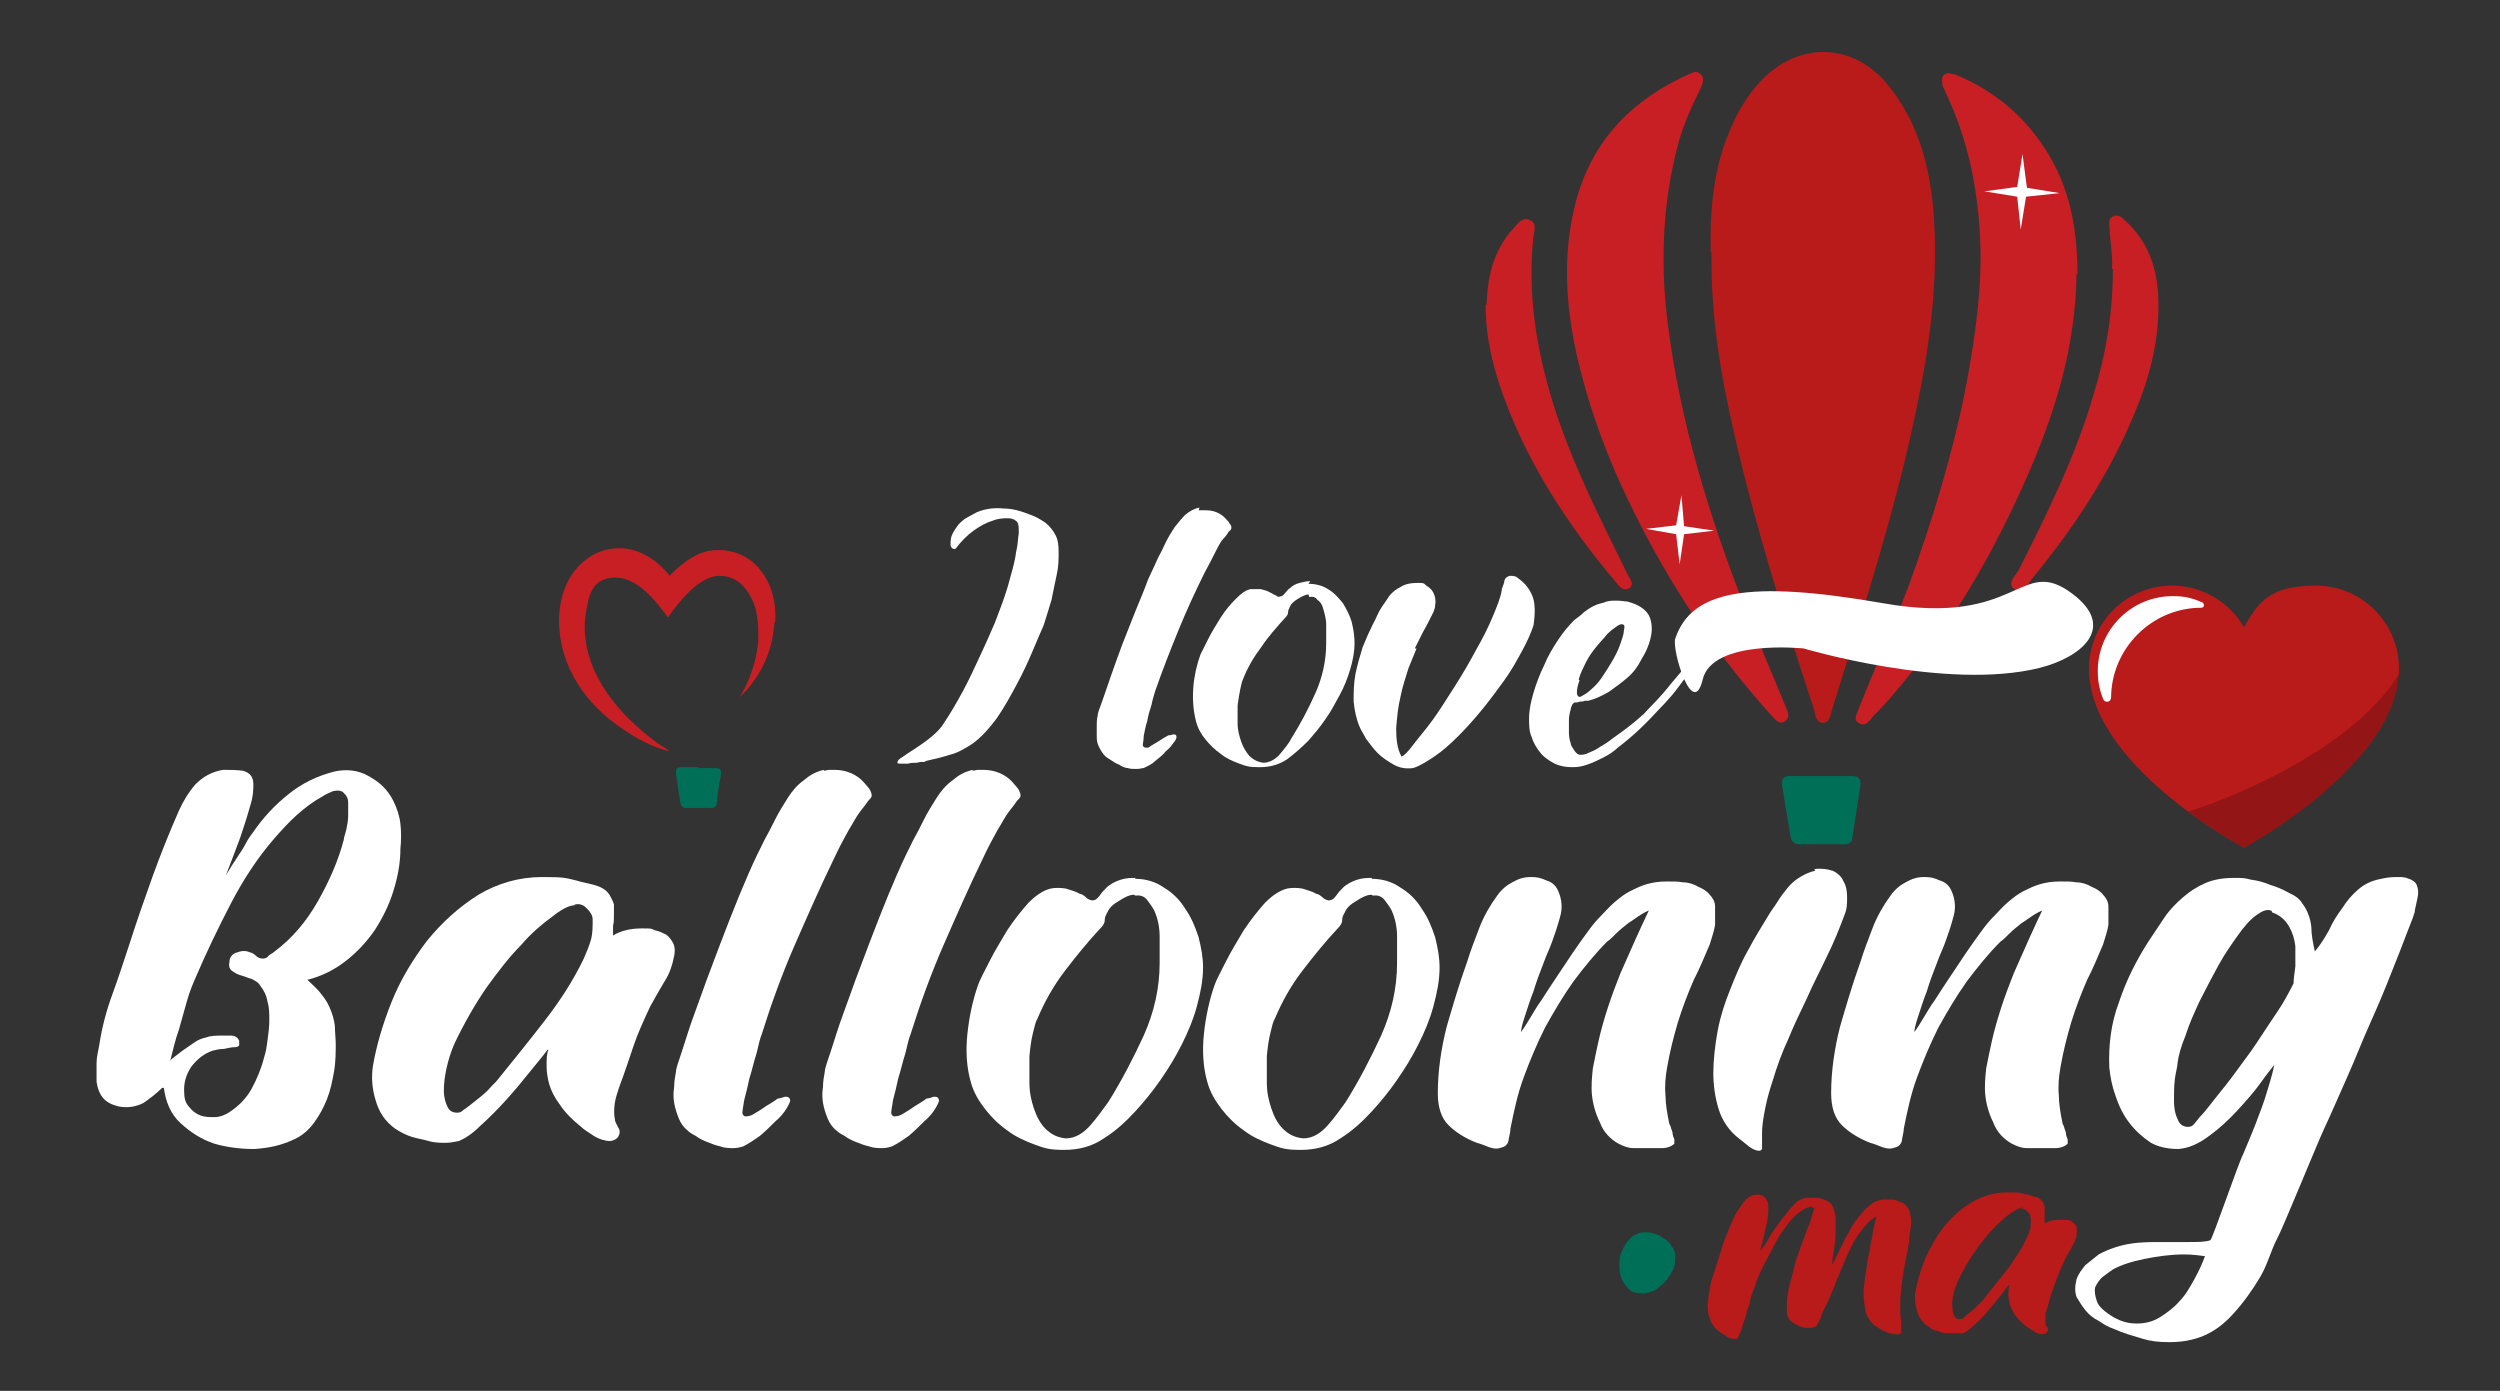 <?xml version="1.0" encoding="UTF-8"?>
<svg xmlns="http://www.w3.org/2000/svg" version="1.1" viewBox="0 0 282.2 157">
  <rect x="0" y="0" width="282.2" height="157" fill="#333333" stroke="none"/>
  <defs>
    <style>
      .cls-1 {
        fill: #c71f24;
      }

      .cls-2 {
        fill: #006f57;
      }

      .cls-3 {
        fill: #fff;
      }

      .cls-4 {
        fill: #b91a1a;
      }

      .cls-5 {
        opacity: .2;
      }
    </style>
  </defs>
  <!-- Generator: Adobe Illustrator 28.7.2, SVG Export Plug-In . SVG Version: 1.2.0 Build 154)  -->
  <g>
    <g id="Calque_1">
      <path class="cls-3" d="M18.3,122.8c-.7.7-1.4,1.2-2.1,1.7-.8.4-1.7.6-2.8.4-.8-.2-1.4-.5-1.8-1-.4-.5-.6-1.1-.7-1.8,0-.7,0-1.4,0-2.1,0-.7.2-1.4.3-2,.3-2,.8-3.9,1.5-5.8.7-1.9,1.3-3.8,1.9-5.6.8-2.5,1.7-5.1,2.6-7.6.9-2.5,1.9-5,3-7.5.5-1.1,1.1-2.1,1.9-3,.8-.8,1.8-1.4,3.1-1.6.7,0,1.4,0,2.2.1.8.2,1.2.7,1.2,1.5,0,.6,0,1.4-.4,2.6-.3,1.1-.7,2.3-1.1,3.5-.5,1.3-1,2.7-1.6,4.2.4-.7.8-1.3,1.2-1.9.3-.5.7-1,1-1.6.3-.6.6-1,.9-1.4,1.1-1.6,2.4-3,3.9-4.2,1.6-1.3,3.3-2.1,5.2-2.6,1.3-.3,2.7-.2,3.9.5,1.3.7,2.2,1.6,2.8,2.8.4.8.7,1.7.8,2.6.1.9.1,1.9,0,2.8,0,1.6-.3,3.2-.8,4.8-.5,1.6-1.2,3-2.1,4.4-.9,1.3-2,2.5-3.3,3.5-1.3,1-2.7,1.7-4.3,2.1.5.5,1,.9,1.4,1.4.4.5.8,1,1.1,1.7.3.7.5,1.3.6,2.1,0,.7.1,1.4.1,2.1s0,2-.2,3.1c-.2,1.1-.4,2.1-.8,3.1-.4,1-.9,1.9-1.5,2.7-.6.8-1.4,1.5-2.4,1.9-1.3.6-2.7.9-4.3,1-1.6,0-3.1-.2-4.5-.6-1.5-.5-2.7-1.3-3.8-2.3-1.1-1-1.7-2.4-1.9-4ZM19.3,119.6c.4-.3.9-.7,1.3-1,.4-.3.9-.6,1.3-.9.4-.3.9-.5,1.4-.6.5-.2,1.1-.2,1.7-.2s.7,0,1.1,0c.5,0,.8.3.9.6,0,.2,0,.4,0,.5-.1.1-.2.2-.4.2-.4,0-.9.1-1.3.2-.5,0-.9.1-1.3.2-.9.3-1.7.9-2.4,1.8-.6.9-.9,1.9-.8,3,0,.7.2,1.2.6,1.6.3.4.7.7,1.2.9.5.2,1,.2,1.6.2.6,0,1.1-.2,1.6-.5,1.1-.7,2-1.6,2.6-2.7.6-1.1,1.1-2.3,1.4-3.5.2-.6.3-1.2.4-2,.1-.7.2-1.5.2-2.2s0-1.5-.2-2.1c-.1-.7-.4-1.3-.8-1.8-.2-.4-.6-.6-1-.8-.4-.1-.8-.3-1.2-.4-.4-.1-.7-.3-1-.5-.3-.2-.4-.6-.3-1,0-.6.4-1,.9-1.1.5-.2,1-.2,1.4,0,.2,0,.5.2.7.4.2.2.5.3.7.3.2,0,.5,0,.7-.3.2-.2.5-.3.7-.5,2-1.5,3.6-3.4,4.9-5.7,1.3-2.3,2.3-4.6,2.9-6.9,0-.3.2-.7.3-1.2.1-.5.2-1,.2-1.5,0-.5,0-1,0-1.5,0-.5-.2-.8-.5-1.1-.3-.3-.7-.3-1.2-.2-.5.2-.9.4-1.2.6-1.1.6-2,1.3-2.9,2.1s-1.7,1.7-2.5,2.6c-2,2.3-3.6,4.8-5,7.5-1.4,2.7-2.7,5.4-3.9,8.2-.3.7-.7,1.6-1,2.7-.3,1.1-.6,2.1-.9,3.2-.4,1.1-.7,2.4-1,3.6Z"/>
      <path class="cls-3" d="M61.8,118.5c-.5.7-1.2,1.5-2,2.5-.8,1-1.7,2.1-2.7,3.2-1,1.1-1.9,2-2.9,2.9-.9.9-1.7,1.4-2.4,1.7-.5.1-1,.2-1.5.2s-1.3,0-1.9-.2c-.7-.2-1.4-.3-2-.5-.6-.2-1.2-.5-1.8-.9-1.1-.8-1.8-1.8-2.2-3.2-.4-1.3-.5-2.6-.3-3.9.4-2.3,1.1-4.7,2.1-7.2,1-2.5,2.4-4.8,4-6.9,1.7-2.1,3.6-3.8,5.8-5.2,2.2-1.3,4.6-2,7.2-2s2.6.1,3.9.4c.6.2,1.3.3,2,.5.7.2,1.3.5,1.7,1.1.2.4.4.7.5,1.1,0,.4,0,.8,0,1.2,0,.4,0,.8-.1,1.2,0,.4,0,.8,0,1.1.8-.5,1.9-.8,3.2-.8s1,0,1.5.2c.5.1.9.3,1.3.5.3.2.6.6.8,1,.2.4.2.9.1,1.4-.2,1-.5,2-1.1,2.9-.6,1-1.1,1.9-1.6,2.8-.7,1.5-1.4,3-1.9,4.5-.5,1.5-1,3-1.6,4.6-.2.6-.4,1.2-.5,1.8-.1.7-.1,1.3,0,1.8,0,.3.2.6.4,1,.2.3.2.6,0,1-.2.3-.6.5-1,.5s-1.2-.2-1.8-.6c-.6-.4-1.1-.7-1.4-1-1-.8-1.8-1.6-2.4-2.5-.6-.8-1-1.6-1.2-2.3-.2-.7-.3-1.4-.3-2.1,0-.7,0-1.3.2-1.8ZM64.8,102.2c-.6,0-1.5.5-2.5,1.3-1.1.8-2.3,1.8-3.5,3.2-1.3,1.3-2.6,3-3.9,4.8-1.3,1.9-2.5,4-3.6,6.3-.4.9-.7,1.9-.9,2.8-.2.9-.3,1.8-.3,2.5,0,.8.2,1.4.4,1.8.2.5.6.7,1.1.7s.5-.2,1-.5c.4-.3.9-.7,1.4-1.1.5-.4,1-.8,1.4-1.3.4-.4.8-.8,1-1.1,1.7-2.1,3.4-4.2,5.1-6.4,1.7-2.2,3.2-4.5,4.4-7,.3-.7.6-1.4.8-2.1.2-.7.2-1.5.2-2.3,0-.5-.3-.9-.7-1.3-.4-.4-.8-.5-1.3-.4Z"/>
      <path class="cls-3" d="M93,87c.2,0,.4-.1.6-.1h.6c1.3,0,2.5.5,3.3,1.4.2.2.4.5.6.7.2.3.3.6.3.8,0,.2-.2.4-.4.6-.2.3-.5.7-.9,1.2s-.8,1.3-1.3,2.1c-.5.9-1.1,2-1.7,3.3-1.6,3.3-3,6.5-4.4,9.7-1.4,3.2-2.6,6.5-3.7,10-.2.5-.4,1.3-.6,2.2-.3.9-.5,1.9-.8,2.8-.2.9-.4,1.8-.6,2.5-.1.7-.2,1.2-.2,1.4,0,.3.3.5.5.4.3,0,.5-.1.7-.2.5-.3,1-.6,1.4-.9.5-.3,1-.6,1.4-.9.2,0,.5-.1.8-.2.3,0,.5,0,.6.4,0,.1-.1.4-.4.9-.3.5-.7,1-1.3,1.5-.5.5-1.1,1.1-1.7,1.6-.7.5-1.3.9-1.9,1.2-.3.1-.7.2-1.1.2s-1,0-1.5-.2c-.5-.1-1-.3-1.5-.5-.5-.2-.9-.4-1.3-.7-.4-.2-.7-.4-.9-.6-.5-.4-.8-.9-1-1.4-.2-.5-.4-1.1-.5-1.7-.1-.6-.1-1.2,0-1.8,0-.6.1-1.2.2-1.7,0-.4.3-1.2.7-2.4.4-1.2.8-2.6,1.4-4.2.6-1.6,1.2-3.4,1.9-5.2.7-1.9,1.4-3.7,2.1-5.5.7-1.8,1.4-3.5,2.1-5.1.7-1.6,1.3-2.8,1.8-3.8.4-.7.8-1.5,1.2-2.3.4-.8.9-1.6,1.4-2.4.5-.8,1.1-1.5,1.8-2,.7-.6,1.4-1,2.3-1.2Z"/>
      <path class="cls-3" d="M109.8,87c.2,0,.4-.1.6-.1h.6c1.3,0,2.5.5,3.3,1.4.2.2.4.5.6.7.2.3.3.6.3.8,0,.2-.2.4-.4.6-.2.3-.5.7-.9,1.2s-.8,1.3-1.3,2.1c-.5.9-1.1,2-1.7,3.3-1.6,3.3-3,6.5-4.4,9.7-1.4,3.2-2.6,6.5-3.7,10-.2.5-.4,1.3-.6,2.2-.3.9-.5,1.9-.8,2.8-.2.9-.4,1.8-.6,2.5-.1.7-.2,1.2-.2,1.4,0,.3.3.5.5.4.3,0,.5-.1.7-.2.5-.3,1-.6,1.4-.9.5-.3,1-.6,1.4-.9.2,0,.5-.1.8-.2.3,0,.5,0,.6.4,0,.1-.1.4-.4.9-.3.5-.7,1-1.3,1.5-.5.5-1.1,1.1-1.7,1.6-.7.5-1.3.9-1.9,1.2-.3.1-.7.2-1.1.2s-1,0-1.5-.2c-.5-.1-1-.3-1.5-.5-.5-.2-.9-.4-1.3-.7-.4-.2-.7-.4-.9-.6-.5-.4-.8-.9-1-1.4-.2-.5-.4-1.1-.5-1.7-.1-.6-.1-1.2,0-1.8,0-.6.1-1.2.2-1.7,0-.4.3-1.2.7-2.4.4-1.2.8-2.6,1.4-4.2.6-1.6,1.2-3.4,1.9-5.2.7-1.9,1.4-3.7,2.1-5.5.7-1.8,1.4-3.5,2.1-5.1.7-1.6,1.3-2.8,1.8-3.8.4-.7.8-1.5,1.2-2.3.4-.8.9-1.6,1.4-2.4.5-.8,1.1-1.5,1.8-2,.7-.6,1.4-1,2.3-1.2Z"/>
      <path class="cls-3" d="M128.1,99.2c1.2,0,2.3.3,3.3,1,1,.6,1.8,1.4,2.4,2.4.7,1,1.1,2,1.5,3.2.3,1.2.5,2.3.5,3.4,0,1.5-.3,2.9-.7,4.4-.4,1.5-1,2.9-1.7,4.3-.7,1.4-1.5,2.7-2.4,4-.9,1.3-1.8,2.4-2.8,3.5-1.1,1.2-2.3,2.3-3.6,3.1-1.3.9-2.8,1.3-4.5,1.3s-2.2-.2-3.3-.6c-1.1-.4-2.2-.9-3.1-1.6-1-.7-1.8-1.5-2.5-2.4-.7-.9-1.3-1.9-1.6-3-.5-1.7-.6-3.6-.4-5.5s.6-3.8,1.2-5.5c.2-.6.7-1.5,1.3-2.7.6-1.2,1.3-2.3,2-3.5.8-1.2,1.6-2.2,2.4-3.1.9-.9,1.7-1.4,2.5-1.6.5-.1,1.1-.1,1.7,0,.6.2,1.1.3,1.6.6.2,0,.5.2.8.5.3.2.6.3.8.2.2,0,.5-.3.7-.6.2-.3.5-.6.7-.8.4-.4,1-.7,1.6-.9.6-.2,1.2-.2,1.7-.2ZM128,101c-.5,0-1.1.3-1.7.7-.7.4-1.1.8-1.3,1.3-.2.3-.3.6-.3.9,0,.3-.2.6-.5.9-1.4,1.5-2.7,3.1-4,4.8-1.3,1.7-2.3,3.5-3.1,5.4-.2.3-.3.8-.5,1.6-.2.8-.3,1.6-.4,2.6,0,1,0,2,0,3,0,1.1.2,2,.5,2.9.3.9.7,1.7,1.3,2.3.6.6,1.3,1,2.3,1.1,1.1,0,2-.6,2.8-1.5.8-.9,1.4-1.8,2-2.6,1.5-2.4,2.8-4.9,4-7.5,1.2-2.7,1.8-5.4,1.8-8.2,0-1,0-2,0-3,0-1-.2-2-.6-2.9-.2-.4-.5-.8-.8-1.2-.3-.4-.8-.6-1.3-.5Z"/>
      <path class="cls-3" d="M154.8,99.2c1.2,0,2.3.3,3.3,1,1,.6,1.8,1.4,2.4,2.4.7,1,1.1,2,1.5,3.2.3,1.2.5,2.3.5,3.4,0,1.5-.3,2.9-.7,4.4-.4,1.5-1,2.9-1.7,4.3-.7,1.4-1.5,2.7-2.4,4-.9,1.3-1.8,2.4-2.8,3.5-1.1,1.2-2.3,2.3-3.6,3.1-1.3.9-2.8,1.3-4.5,1.3s-2.2-.2-3.3-.6c-1.1-.4-2.2-.9-3.1-1.6-1-.7-1.8-1.5-2.5-2.4-.7-.9-1.3-1.9-1.6-3-.5-1.7-.6-3.6-.4-5.5s.6-3.8,1.2-5.5c.2-.6.7-1.5,1.3-2.7.6-1.2,1.3-2.3,2-3.5.8-1.2,1.6-2.2,2.4-3.1.9-.9,1.7-1.4,2.5-1.6.5-.1,1.1-.1,1.7,0,.6.2,1.1.3,1.6.6.2,0,.5.2.8.5.3.2.6.3.8.2.2,0,.5-.3.7-.6s.5-.6.7-.8c.4-.4,1-.7,1.6-.9.6-.2,1.2-.2,1.7-.2ZM154.8,101c-.5,0-1.1.3-1.7.7-.7.4-1.1.8-1.3,1.3-.2.3-.3.6-.3.9,0,.3-.2.6-.5.9-1.4,1.5-2.7,3.1-4,4.8-1.3,1.7-2.3,3.5-3.1,5.4-.2.3-.3.8-.5,1.6-.2.8-.3,1.6-.4,2.6,0,1,0,2,0,3,0,1.1.2,2,.5,2.9.3.9.7,1.7,1.3,2.3.6.6,1.3,1,2.3,1.1,1.1,0,2-.6,2.8-1.5.8-.9,1.4-1.8,2-2.6,1.5-2.4,2.8-4.9,4-7.5,1.2-2.7,1.8-5.4,1.8-8.2,0-1,0-2,0-3,0-1-.2-2-.6-2.9-.2-.4-.5-.8-.8-1.2-.3-.4-.8-.6-1.3-.5Z"/>
      <path class="cls-3" d="M186.5,102.7c-.3,0-.7.2-1.2.5-.5.3-1,.7-1.5,1-.5.4-1,.8-1.4,1.2-.4.4-.7.7-1,.9-1.3,1.3-2.6,2.9-3.8,4.5-1.2,1.7-2.2,3.4-3.2,5.2-.9,1.8-1.7,3.7-2.4,5.6-.7,1.9-1.1,3.8-1.5,5.8,0,.3-.1.7-.2,1.2,0,.4-.3.8-.7.9-.5.2-.9.2-1.5,0-.5-.2-1-.4-1.4-.5-1.3-.5-2.4-1.2-3.2-2-.8-.8-1.2-2-1.2-3.6,0-2.6.4-5.1,1-7.5.7-2.4,1.4-4.8,2.3-7.3.4-1.3.9-2.6,1.4-3.9.5-1.3,1.2-2.5,2-3.6.5-.7,1.1-1.2,1.7-1.5.7-.4,1.3-.6,2.1-.6s1.1.1,1.8.4c.7.2,1.1.7,1.3,1.2.4.9.5,1.9.2,2.9-.3,1.1-.6,2-.9,2.8-.2.6-.6,1.4-1,2.5-.4,1-.8,2.1-1.1,3.1-.4,1-.7,2-1,2.9-.3.9-.4,1.4-.4,1.7.2-.3.5-.7.9-1.4.4-.6.8-1.4,1.4-2.2.5-.8,1.1-1.7,1.7-2.6.6-.9,1.2-1.8,1.8-2.7.6-.9,1.2-1.7,1.7-2.4.5-.7,1-1.3,1.4-1.7.6-.6,1.1-1.2,1.7-1.7.6-.5,1.1-.9,1.7-1.2.6-.3,1.2-.6,1.9-.8.7-.2,1.4-.3,2.3-.3s1.2,0,1.8.1c.6,0,1.2.2,1.7.5.5.2,1,.5,1.3.9.3.3.6.8.6,1.3,0,.7,0,1.4,0,2.1-.1.7-.4,1.5-.6,2.2-.3.7-.6,1.4-.9,2.1-.3.7-.6,1.3-.9,1.9-.7,1.6-1.3,3.2-1.8,4.8-.5,1.7-.9,3.3-1.2,5-.2,1.1-.3,2.2-.2,3.2,0,1,.2,2.1.4,3.1,0,.1.1.3.2.5,0,.2.2.5.2.7,0,.2.1.5.2.7,0,.2,0,.4,0,.5-.3.3-.8.5-1.4.5h-1.5c-.6,0-1.1,0-1.7,0-.6,0-1.1-.2-1.7-.5-.9-.5-1.7-1.3-2.1-2.4-.5-1-.8-2.1-.9-3.1-.1-1,0-2,.1-3,.2-1,.4-2,.6-2.9.6-2.7,1.5-5.3,2.5-7.8,1.1-2.5,2.2-5,3.4-7.5Z"/>
      <path class="cls-3" d="M204.8,98.1c.8-.1,1.5,0,2.1.2.6.3,1,.7,1.2,1.2.3.5.4,1.1.4,1.8,0,.7,0,1.3-.3,2-.6,1.6-1.2,3.1-2,4.7-.7,1.5-1.5,3-2.2,4.6-.7,1.5-1.5,3.1-2.1,4.6-.7,1.5-1.3,3.1-1.8,4.8-.3.9-.6,1.9-.8,2.9-.2,1-.4,2-.4,3v1.1c0,.2,0,.4,0,.6,0,.2-.2.3-.3.3-.4,0-.8-.2-1.2-.5-.4-.3-.7-.6-1-.8-1.2-.9-2-2.1-2.4-3.4-.4-1.3-.6-2.7-.6-4.1s.2-3.2.5-4.8c.3-1.6.8-3.1,1.4-4.6.6-1.5,1.2-3,2-4.4.8-1.5,1.6-2.8,2.4-4.1.3-.5.7-1,1-1.5.3-.5.7-1,1.1-1.5.4-.5.9-.9,1.4-1.2.5-.3,1.1-.6,1.7-.7Z"/>
      <path class="cls-3" d="M230.9,102.7c-.3,0-.7.2-1.2.5-.5.3-1,.7-1.5,1-.5.4-1,.8-1.4,1.2-.4.4-.7.7-1,.9-1.3,1.3-2.6,2.9-3.8,4.5-1.2,1.7-2.2,3.4-3.2,5.2-.9,1.8-1.7,3.7-2.4,5.6-.7,1.9-1.1,3.8-1.5,5.8,0,.3-.1.7-.2,1.2,0,.4-.3.8-.7.9-.5.2-.9.2-1.5,0-.5-.2-1-.4-1.4-.5-1.3-.5-2.4-1.2-3.2-2-.8-.8-1.2-2-1.2-3.6,0-2.6.4-5.1,1-7.5.7-2.4,1.4-4.8,2.3-7.3.4-1.3.9-2.6,1.4-3.9.5-1.3,1.2-2.5,2-3.6.5-.7,1.1-1.2,1.7-1.5.7-.4,1.3-.6,2.1-.6s1.1.1,1.8.4c.7.2,1.1.7,1.3,1.2.4.9.5,1.9.2,2.9-.3,1.1-.6,2-.9,2.8-.2.6-.6,1.4-1,2.5-.4,1-.8,2.1-1.1,3.1-.4,1-.7,2-1,2.9-.3.9-.4,1.4-.4,1.7.2-.3.5-.7.9-1.4.4-.6.8-1.4,1.4-2.2.5-.8,1.1-1.7,1.7-2.6.6-.9,1.2-1.8,1.8-2.7.6-.9,1.2-1.7,1.7-2.4.5-.7,1-1.3,1.4-1.7.6-.6,1.1-1.2,1.7-1.7.6-.5,1.1-.9,1.7-1.2.6-.3,1.2-.6,1.9-.8.7-.2,1.4-.3,2.3-.3s1.2,0,1.8.1c.6,0,1.2.2,1.7.5.5.2,1,.5,1.3.9.3.3.6.8.6,1.3,0,.7,0,1.4,0,2.1-.1.7-.4,1.5-.6,2.2-.3.7-.6,1.4-.9,2.1-.3.7-.6,1.3-.9,1.9-.7,1.6-1.3,3.2-1.8,4.8-.5,1.7-.9,3.3-1.2,5-.2,1.1-.3,2.2-.2,3.2,0,1,.2,2.1.4,3.1,0,.1.1.3.2.5,0,.2.2.5.2.7,0,.2.1.5.2.7,0,.2,0,.4,0,.5-.3.3-.8.5-1.4.5h-1.5c-.6,0-1.1,0-1.7,0-.6,0-1.1-.2-1.7-.5-.9-.5-1.7-1.3-2.1-2.4-.5-1-.8-2.1-.9-3.1-.1-1,0-2,.1-3,.2-1,.4-2,.6-2.9.6-2.7,1.5-5.3,2.5-7.8,1.1-2.5,2.2-5,3.4-7.5Z"/>
      <path class="cls-3" d="M256.8,120.1c-.3.4-.9,1.1-1.6,2.1-.7,1-1.6,2-2.6,3.1-1,1.1-2.1,2.1-3.2,2.9-1.2.9-2.3,1.4-3.5,1.5-1.1,0-2.2-.2-3.1-.7-.9-.6-1.7-1.3-2.4-2.2-.7-.9-1.2-1.9-1.6-3.1-.4-1.1-.6-2.2-.7-3.2-.1-2.6.2-5,1.1-7.4.8-2.4,1.9-4.6,3.3-6.8.6-.9,1.2-1.8,1.8-2.7.6-.9,1.3-1.6,2.1-2.3.8-.7,1.6-1.2,2.5-1.6.9-.4,2-.6,3.2-.6s1.2,0,2,.2c.8.1,1.5.3,2.2.6.7.2,1.4.5,2.1.9.7.3,1.2.7,1.5,1.2.6.8.9,1.7,1,2.6,0,.9.2,1.9.4,2.8.6-.7,1.1-1.5,1.6-2.4.4-.9.9-1.7,1.5-2.5.5-.8,1.1-1.5,1.8-2.1.7-.6,1.5-1,2.6-1.2.4-.1,1-.2,1.7-.2s1,0,1.4.2c.4.1.8.4.9.7.2.5.2.9.1,1.4-.1.5-.2.9-.3,1.4,0,.4-.4,1.3-.9,2.6-.5,1.3-1.1,2.9-1.8,4.6-.7,1.8-1.5,3.7-2.4,5.7-.9,2-1.7,4.1-2.6,6.1-.9,2-1.7,3.9-2.5,5.6-.8,1.7-4.7,11.3-5.3,12.4-.8,1.5-1.1,3-2,4.5-.9,1.5-1.9,2.9-3.1,4.2-1,1.1-2.1,1.9-3.3,2.4-1.2.5-2.5.7-3.8.7s-2.1-.1-3.1-.4c-1-.3-2.1-.6-3.2-1.1-.6-.2-1.1-.5-1.7-.9-.6-.3-1.1-.7-1.5-1.2-.4-.5-.7-1-1-1.5-.2-.6-.2-1.2,0-2,.2-.6.6-1.1,1-1.6.5-.4,1-.8,1.5-1.2,1.1-.6,2.3-1,3.5-1.2,1.2-.2,2.4-.2,3.5-.2s2.2,0,3.2,0c1,0,1.8,0,2.4-.2.2,0,3.2-8.8,3.7-9.7.4-1,.9-2.1,1.4-3.4.5-1.3,1-2.6,1.4-4,.4-1.3.7-2.4.8-3.2ZM248.9,141.8c-.7-.1-1.5-.2-2.4-.2-1.4,0-2.9.2-4.4.5-1.5.3-2.7.7-3.6,1.2-.3.2-.7.5-1.1.8-.4.3-.7.8-.9,1.2-.1.5,0,1,.2,1.6.2.6.9,1.2,1.9,1.8.9.5,1.7.7,2.6.7s1.8-.2,2.6-.7c.8-.5,1.6-1.1,2.2-1.8.7-.7,1.2-1.6,1.7-2.5.5-.9.9-1.8,1.2-2.6ZM256.4,102.8c-.5-.2-1,0-1.7.5-.7.5-1.4,1.3-2.1,2.3s-1.5,2.1-2.2,3.4c-.7,1.3-1.4,2.6-2.1,4-.6,1.3-1.2,2.6-1.6,3.9-.5,1.2-.8,2.3-.9,3.1,0,.4-.2,1-.3,1.8-.1.8-.1,1.6-.1,2.4,0,.8.1,1.5.4,2.1.2.6.6.9,1.2.9s.7-.4,1.3-1.1c.7-.7,1.4-1.7,2.3-2.8.9-1.1,1.8-2.3,2.8-3.7,1-1.3,1.8-2.6,2.6-3.8.8-1.2,1.5-2.2,2-3.1.5-.9.8-1.5.9-1.7,0-.5.1-1.1.2-1.9,0-.8,0-1.5,0-2.3-.1-.8-.3-1.5-.7-2.2-.4-.7-1-1.3-1.9-1.6Z"/>
      <path class="cls-2" d="M205.6,87.6c1.1,0,2.3,0,3.4,0,.8,0,1.1.3,1,1.1-.3,1.9-.6,3.9-.9,5.8,0,.5-.3.8-.9.8-1.7,0-3.4,0-5.1,0-.7,0-.9-.4-1-1-.3-1.8-.6-3.6-.9-5.4-.2-1,.1-1.4,1.2-1.3,1,0,2.1,0,3.1,0Z"/>
      <path class="cls-4" d="M193.1,28.4c-.1-4.7.3-9.5,2.3-14,.8-1.9,1.9-3.7,3.4-5.3,4.3-4.5,10.5-4.3,14.4.6,3.2,4,4.5,8.6,5,13.6.7,7.8-.3,15.4-1.9,23-2.4,11.5-6,22.6-9.5,33.8-.2.6-.2,1.4-1,1.5-.8,0-.9-.9-1-1.4-3.4-10.4-6.7-20.9-9.1-31.5-1.5-6.5-2.6-13.2-2.5-20.1Z"/>
      <path class="cls-1" d="M234.4,30.9c-.1,8-2.3,15.4-5.5,22.7-3.8,8.7-8.5,16.9-14.7,24.2-.9,1.1-1.8,2.1-2.8,3.1-.4.5-.9,1.2-1.6.7-.7-.4-.1-1.1,0-1.6,1.9-4.7,3.9-9.3,5.7-14,2.7-7.5,5-15,6.5-22.8,1-5.5,1.8-11,1.5-16.6-.3-5.6-1.4-10.9-3.8-16-.1-.3-.3-.6-.4-.9-.1-.5-.2-1,.2-1.3.4-.3.8,0,1.2,0,4.6,1.9,8.2,5,10.7,9.3,2.4,4.1,3.1,8.6,3.1,13.3Z"/>
      <path class="cls-1" d="M191.5,8.1c1,.4.8,1.1.5,1.8-1,2-1.9,4-2.5,6.1-1.8,6.6-2.1,13.3-1.3,20.1,1.4,11.5,4.8,22.4,9,33.1,1.4,3.5,2.9,7,4.3,10.4.2.6.7,1.3,0,1.8-.7.5-1.2-.3-1.6-.7-6.3-7-11.5-14.8-15.6-23.2-2.5-5-4.5-10.2-5.9-15.7-1.6-6.3-2.2-12.7-.5-19.1,1.9-7,6.4-11.5,12.9-14.4.2,0,.4-.2.6-.2Z"/>
      <path class="cls-1" d="M238.4,30.3c.1-1.4-.2-3-.3-4.7,0-.5-.1-1,.5-1.2.5-.2.9.1,1.3.5,2.4,2.2,3.5,5,3.7,8.2.3,4.9-.9,9.5-2.8,13.9-2.8,6.7-6.8,12.7-11.4,18.3-.5.6-1,1.9-1.9,1.3-1.1-.7,0-1.6.4-2.3,3.2-6.4,6.4-12.8,8.4-19.7,1.4-4.5,2.2-9.2,2.2-14.2Z"/>
      <path class="cls-1" d="M167.8,34.4c.1-2.8.6-6,3.1-8.7.5-.5.9-1.2,1.7-.9.9.3.6,1.2.5,1.8-.7,6.5.3,12.7,2.2,18.9,2.1,6.7,5.3,13,8.4,19.3.2.5.9,1.1.2,1.6-.7.4-1.2-.3-1.6-.8-5.3-6.3-9.8-13.2-12.6-20.9-1.1-3.1-2-6.4-2-10.3Z"/>
      <path class="cls-3" d="M189.1,72.1c1.8-5.4,8.1-6.7,23.5-4s15.4-5.5,21.3-1.1c5.1,3.8,1.1,7.2-3.7,8.4-10.5,2.6-26.6-2.2-26.6-2.2,0,0-10.3-1.1-11.4,3.5s-3.5-3.3-3.1-4.6Z"/>
      <polygon class="cls-3" points="227.7 21.1 228.3 17.4 228.8 21.2 232.5 21.8 228.7 22.2 228.1 25.9 227.7 22.2 224 21.6 227.7 21.1"/>
      <polygon class="cls-3" points="189.6 63.7 189.2 60.3 185.8 59.7 189.2 59.3 189.8 55.9 190.1 59.4 193.5 59.9 190.1 60.3 189.6 63.7"/>
      <path class="cls-3" d="M104.4,86c-.3,0-.6,0-.9.1-.3,0-.7,0-1,.1-.3,0-.6,0-.8,0s-.4,0-.4-.1c0-.1,0-.3.5-.6.4-.3.9-.6,1.5-1,.6-.4,1.2-.8,1.8-1.3.6-.5,1.1-1,1.4-1.5.8-1.2,1.5-2.4,2.2-3.7.7-1.3,1.3-2.6,1.9-3.9.6-1.3,1.2-2.6,1.7-3.8.5-1.3,1-2.6,1.4-3.9.1-.4.3-1,.5-1.8.2-.7.4-1.5.5-2.3.2-.8.2-1.5.3-2.1,0-.6,0-1.1-.2-1.3s-.5-.4-1-.4c-.5,0-1.1,0-1.8.3-.7.2-1.4.6-2.1,1.1-.7.5-1.4,1.2-2,2-.1.1-.2.1-.4,0-.1-.1-.2-.2-.2-.4,0-.4,0-.8.2-1.2.2-.4.4-.7.7-1.1.3-.3.6-.6,1-.8.4-.2.7-.4,1.1-.6,1-.4,2-.5,3-.4,1,0,2,.3,3,.7.6.2,1.1.5,1.7.9.5.4.9.9,1.2,1.5.2.4.3,1,.3,1.8s0,1.6-.2,2.5c-.2.9-.4,1.9-.6,2.9-.3,1-.6,2-.9,2.9-.3.7-.7,1.6-1.2,2.8-.5,1.2-1.1,2.5-1.8,3.8-.7,1.3-1.4,2.6-2.3,3.9-.9,1.2-1.8,2.2-2.8,2.9-.8.5-1.6,1-2.5,1.2-.9.3-1.8.5-2.7.7Z"/>
      <path class="cls-3" d="M135.3,57.6c.1,0,.3,0,.4,0h.4c.9,0,1.7.3,2.3,1,.1.1.3.3.4.5.2.2.2.4.2.5,0,.1-.1.3-.3.4-.1.2-.3.5-.6.8s-.6.9-.9,1.5c-.3.6-.7,1.4-1.2,2.3-1.1,2.2-2.1,4.4-3,6.6-.9,2.2-1.8,4.5-2.6,6.8-.1.4-.3.9-.4,1.5-.2.6-.4,1.3-.5,1.9-.2.6-.3,1.2-.4,1.7,0,.5-.1.8-.1,1,0,.2.2.3.4.3.2,0,.3,0,.5-.2.3-.2.7-.4,1-.6.3-.2.6-.4,1-.6.1,0,.3,0,.5-.1.2,0,.4,0,.4.3,0,0,0,.3-.3.6-.2.3-.5.7-.9,1-.3.4-.7.7-1.2,1.1-.4.4-.9.6-1.3.8-.2,0-.4.1-.8.1s-.7,0-1-.1c-.3,0-.7-.2-1-.4-.3-.1-.6-.3-.9-.5-.3-.2-.5-.3-.6-.4-.3-.3-.5-.6-.7-1-.2-.4-.3-.7-.3-1.2s0-.8,0-1.2c0-.4,0-.8.1-1.2,0-.3.2-.8.5-1.6.3-.8.6-1.8,1-2.9.4-1.1.8-2.3,1.3-3.6.5-1.3,1-2.5,1.5-3.8.5-1.2,1-2.4,1.4-3.5.5-1.1.9-1.9,1.2-2.6.3-.5.5-1,.8-1.6.3-.6.6-1.1,1-1.7.4-.5.8-1,1.2-1.4.5-.4,1-.7,1.6-.8Z"/>
      <path class="cls-3" d="M147.7,65.9c.8,0,1.6.2,2.2.6.7.4,1.2,1,1.7,1.6.4.7.8,1.4,1,2.2.2.8.3,1.6.3,2.3,0,1-.2,2-.5,3-.3,1-.7,2-1.2,2.9-.5.9-1,1.9-1.6,2.7-.6.9-1.3,1.7-1.9,2.4-.8.8-1.6,1.5-2.4,2.1-.9.6-1.9.9-3.1.9s-1.5-.1-2.3-.4c-.8-.3-1.5-.6-2.1-1.1-.7-.5-1.2-1-1.7-1.6s-.9-1.3-1.1-2.1c-.3-1.2-.4-2.4-.3-3.8.1-1.3.4-2.6.8-3.7.2-.4.5-1,.9-1.8.4-.8.9-1.6,1.4-2.4.5-.8,1.1-1.5,1.7-2.1.6-.6,1.1-1,1.7-1.1.4,0,.7,0,1.1,0,.4.1.8.2,1.1.4.1,0,.3.2.6.3.2.2.4.2.6.1.2,0,.3-.2.5-.4.2-.2.3-.4.5-.5.3-.3.7-.5,1.1-.6.4-.1.8-.2,1.2-.2ZM147.7,67.1c-.3,0-.7.2-1.2.5-.5.3-.8.6-.9.9-.1.2-.2.4-.2.6,0,.2-.1.4-.3.6-.9,1-1.9,2.1-2.7,3.3-.9,1.2-1.6,2.4-2.1,3.7-.1.2-.2.6-.3,1.1-.1.5-.2,1.1-.3,1.8,0,.7,0,1.3,0,2.1,0,.7.2,1.4.4,2,.2.6.5,1.1.9,1.6.4.4.9.7,1.6.8.7,0,1.4-.4,1.9-1,.5-.6,1-1.2,1.3-1.8,1-1.6,1.9-3.3,2.7-5.1.8-1.8,1.2-3.7,1.2-5.6,0-.7,0-1.4,0-2.1,0-.7-.2-1.3-.4-2-.1-.3-.3-.6-.6-.8-.2-.3-.5-.4-.9-.3Z"/>
      <path class="cls-3" d="M159.9,73.2c-.2.5-.5,1.2-.9,2.2-.3,1-.7,2.1-.9,3.2-.3,1.2-.4,2.4-.5,3.6,0,1.2.1,2.3.6,3.2.3-.1.7-.5,1.3-1.3.6-.8,1.4-1.7,2.2-2.8.8-1.1,1.6-2.4,2.5-3.8.9-1.4,1.7-2.8,2.4-4.1.8-1.4,1.4-2.6,1.9-3.8.5-1.2.9-2.2,1-2.9,0-.3.2-.6.3-1,0-.4.3-.6.6-.7.4,0,.7,0,1,.3.3.2.6.5.8.7.5.6.9,1.3,1,2.2.1.9,0,1.7-.1,2.4-.3.9-.7,1.8-1.3,2.9-.6,1.1-1.2,2.2-2,3.3-.8,1.1-1.6,2.2-2.5,3.3-.9,1.1-1.8,2.1-2.7,3-.9.9-1.8,1.7-2.7,2.3s-1.7,1.1-2.4,1.3c-.8.1-1.5,0-2.2-.4-.7-.4-1.3-.8-1.8-1.3-.5-.5-.9-1.1-1.3-1.6-.3-.6-.6-1-.7-1.3-.4-.9-.6-1.9-.7-2.9,0-1,0-2,.2-3.1.2-1,.5-2,.8-3,.4-1,.8-1.9,1.2-2.7.3-.5.5-1.1.8-1.6.3-.5.7-1,1-1.5.4-.5.8-.8,1.4-1.1.5-.3,1.1-.4,1.8-.4s.7,0,1,.3c.3.2.6.4.8.8.2.4.3.9.2,1.4,0,.5-.3,1-.5,1.4-.3.6-.6,1.2-.9,1.7-.3.6-.6,1.2-.9,1.8Z"/>
      <path class="cls-3" d="M192.4,74c.6-.6,1.3-1.1,1.3-1.1s.1,0,.2-.2c2.7-2,6.4-1.9,9.7-1.5,4.5.5,8.8,1.8,13.2,2.5,3.8.6,7.6.4,11.1-1.2,1-.4,1.9-1,2.6-1.8.3-.4.5-.8.2-1.3-.2-.5-.7-.4-1.1-.4-.7.1-1.5.3-2.1.6-3.2,1.7-6.7,1.7-10.2,1.3-5.2-.6-10.3-1.7-15.6-1.7-1,0-2.5,0-4.4.5-1.2.3-2.1.8-2.3.9-1.4.7-2.1,1.5-6.4,6.6-.3.4-1.2,1.5-2.5,2.8-.4.4-.5.6-.8.8,0,0-.9.9-3.2,2.5,0,0-.6.5-1.3.9-.1,0-.5.4-1.3.7-.4.2-.7.3-1,.3,0,0,0,0-.1,0-.3,0-.5-.2-.7-.5-.2-.3-.4-.6-.4-.8-.1-.3-.2-.7-.2-1.2,0-.5,0-.9,0-1.4,0-.4.1-.9.2-1.2,0-.2.1-.4.2-.6,0,0,.1-.1.2-.2.2,0,.4,0,.6-.1.2,0,.4,0,.6-.1.2,0,.3,0,.4,0,.8-.2,1.6-.6,2.3-1,.7-.5,1.4-1,2.1-1.6s1.2-1.3,1.6-2.1c.5-.8.8-1.5,1-2.3.2-.8.2-1.5,0-2.2-.2-.7-.7-1.2-1.5-1.6-.4-.2-.8-.3-1.1-.4-.3,0-.7-.1-1.2-.1s-1,0-1.4.2c-.4.1-.8.2-1.2.4-.4.2-.7.4-1.1.7-.3.3-.7.6-1.1.9-.6.6-1.2,1.3-1.8,2.2-.6.9-1.2,1.9-1.6,2.9-.5,1-.9,2.1-1.2,3.1-.3,1-.5,2-.5,2.9,0,.7,0,1.5.3,2.1.2.7.6,1.3,1,1.8.4.5,1,.9,1.6,1.2.6.3,1.3.4,2,.4s1.1-.1,1.7-.3c.6-.2,1.2-.5,1.8-.8.8-.4,1.3-.8,1.6-1.1,1.9-1.4,3.5-3.1,3.7-3.3,1.1-1.2,2.1-2.1,3.2-3.6.3-.4,1.8-2.5,2.7-3.3ZM178.2,76.7c.2-.7.5-1.3.8-1.9.3-.6.7-1.2,1.2-1.8.4-.5.9-1,1.2-1.4.4-.4.8-.7,1.1-.9s.5-.3.7-.2c.2,0,.2.3.1.7,0,.4-.2.9-.4,1.5-.2.6-.5,1.2-.9,1.9-.4.7-.8,1.3-1.2,1.9-.4.6-.9,1.1-1.4,1.5-.3.3-.6.4-.9.6s-.5-.1-.5-.4c0-.4.1-.9.3-1.4Z"/>
      <path class="cls-3" d="M192.6,76"/>
      <g>
        <path class="cls-4" d="M204.4,136.2c-.5.1-1,.4-1.5.8-.5.4-1,1-1.4,1.6-.5.6-.9,1.3-1.3,2.1-.4.8-.8,1.5-1.2,2.3s-.7,1.5-.9,2.2c-.3.7-.5,1.3-.6,1.8,0,.3-.2.6-.3,1-.1.4-.2.9-.4,1.3-.1.4-.2.8-.4,1.2-.1.3-.2.5-.3.6-.2.1-.4,0-.7,0-.3-.1-.6-.3-.7-.4-.8-.4-1.3-.9-1.6-1.6-.3-.7-.4-1.4-.3-2.2.1-1.2.3-2.2.7-3.3.3-1,.7-2.1,1-3.2.2-.6.5-1.2.7-1.8.3-.6.5-1.2.8-1.7.3-.5.6-.9.9-1.3.3-.4.7-.6,1-.7.3,0,.5-.1.8,0,.3,0,.5.2.7.5.1.2.2.4.2.6,0,.2,0,.4,0,.6,0,.3,0,.6-.1,1.1,0,.4-.2.9-.3,1.4-.1.5-.2.9-.3,1.3-.1.4-.2.7-.2.8,0,0,.2-.3.4-.5.2-.3.4-.6.6-1,.2-.4.5-.8.8-1.2.3-.4.6-.9.9-1.2.3-.4.6-.8.9-1.1.3-.3.5-.6.8-.7.3-.2.6-.3.9-.3.3,0,.7,0,1,0,.3,0,.6.1.9.2s.6.3.8.5c.3.4.4.9.5,1.5,0,.6,0,1.2,0,1.9,0,.7-.1,1.3-.2,1.9s-.2,1.2-.2,1.6c.2-.5.5-.9.7-1.4.2-.4.4-.8.6-1.2.2-.4.4-.8.6-1.1.3-.6.6-1.1,1-1.6.4-.5.8-1,1.3-1.4.2-.2.5-.4.8-.5.3-.1.5-.2.8-.2.3,0,.5,0,.7,0,.2,0,.4,0,.5,0,.3.1.7.3,1,.4.3.2.5.4.7.8.2.6.3,1.2.2,1.8s-.2,1.3-.2,1.8c-.2,1.1-.4,2.1-.6,3.2-.2,1.1-.3,2.1-.4,3.2,0,.4,0,.8,0,1.2s0,.8.1,1.2c0,.2,0,.4,0,.7,0,.3,0,.5,0,.7-.1.2-.3.3-.6.2-.3,0-.6-.1-.7-.1-.6-.2-1.2-.5-1.7-.9-.5-.4-.8-.9-1-1.5-.2-1-.3-1.9-.2-2.9.1-1,.3-1.9.4-2.9.2-.8.3-1.7.5-2.5.1-.8.3-1.6.5-2.5-.3.2-.7.4-1,.8-.3.3-.6.7-.9,1.1s-.5.7-.7,1.1c-.2.3-.3.6-.4.8-.1.2-.3.6-.5,1.1-.2.5-.5,1.1-.7,1.7-.3.6-.5,1.3-.8,1.9-.3.7-.5,1.3-.8,1.8s-.4,1-.6,1.4c-.2.4-.3.6-.3.6-.2.2-.5.3-.8.3-.3,0-.6,0-.9-.1-.3-.1-.6-.3-.9-.4-.3-.2-.5-.4-.6-.6-.1-.2-.2-.4-.2-.7,0-.3,0-.5,0-.7,0-.8.1-1.5.3-2.3.2-.8.4-1.5.6-2.3,0-.3.2-.7.4-1.3.2-.6.4-1.2.7-1.9.2-.7.5-1.3.7-1.9.2-.6.3-1.1.4-1.3Z"/>
        <path class="cls-4" d="M226.8,145c-.3.3-.6.8-1.1,1.4s-.9,1.1-1.4,1.7c-.5.6-1,1.1-1.5,1.5-.5.5-.9.8-1.3.9-.3,0-.5,0-.8,0s-.7,0-1,0c-.4,0-.7-.2-1.1-.3-.3,0-.7-.3-1-.5-.6-.4-1-1-1.2-1.7-.2-.7-.3-1.4-.2-2.1.2-1.2.6-2.5,1.1-3.8.6-1.3,1.3-2.6,2.2-3.7.9-1.1,1.9-2,3.1-2.7,1.2-.7,2.5-1.1,3.9-1.1s1.4,0,2.1.2c.3,0,.7.2,1.1.3.4,0,.7.3.9.6.1.2.2.4.2.6,0,.2,0,.4,0,.6,0,.2,0,.4,0,.6,0,.2,0,.4,0,.6.4-.3,1-.4,1.7-.4s.5,0,.8,0c.3,0,.5.1.7.3.2.1.3.3.4.5,0,.2.1.5,0,.8,0,.5-.3,1-.6,1.6-.3.5-.6,1-.8,1.5-.4.8-.7,1.6-1,2.4-.3.8-.6,1.6-.8,2.5-.1.3-.2.6-.3,1,0,.3,0,.7,0,1,0,.2,0,.3.2.5.1.2.1.3,0,.5-.1.2-.3.3-.6.3s-.6-.1-.9-.3-.6-.4-.8-.5c-.5-.4-1-.9-1.3-1.3-.3-.4-.5-.9-.6-1.2-.1-.4-.2-.8-.2-1.1,0-.4,0-.7.1-1ZM228.3,136.3c-.3,0-.8.3-1.4.7s-1.2,1-1.9,1.7c-.7.7-1.4,1.6-2.1,2.6-.7,1-1.3,2.1-1.9,3.3-.2.5-.4,1-.5,1.5-.1.5-.2,1-.1,1.4,0,.4,0,.7.2,1,.1.3.3.4.6.4s.3,0,.5-.2c.2-.2.5-.4.7-.6.3-.2.5-.4.8-.7.2-.2.4-.4.6-.6.9-1.1,1.8-2.3,2.7-3.4.9-1.2,1.7-2.4,2.3-3.7.2-.4.3-.8.4-1.1,0-.4.1-.8,0-1.2,0-.3-.2-.5-.4-.7-.2-.2-.4-.3-.7-.2Z"/>
      </g>
      <path class="cls-2" d="M189.1,141.8c0,.5,0,.9-.2,1.4-.2.5-.5.9-.8,1.3-.3.4-.7.7-1.1,1-.4.3-.9.4-1.3.5-.7,0-1.2,0-1.6-.3-.4-.3-.7-.7-1-1.2-.2-.5-.3-1-.3-1.6s0-1.2.3-1.7c.2-.5.5-1,.9-1.4.4-.4.9-.6,1.4-.7.4,0,.8,0,1.2.1.4.1.8.3,1.2.6.4.2.7.5.9.9.3.3.4.7.4,1.1Z"/>
      <g>
        <path class="cls-4" d="M270.8,75.5c0-5.2-4.2-9.4-9.4-9.4s-6.5,1.9-8.1,4.7c-1.6-2.8-4.7-4.7-8.1-4.7-5.2,0-9.4,4.2-9.4,9.4,0,10.9,17.5,20.2,17.5,20.2,0,0,17.5-9.4,17.5-20.2Z"/>
        <rect class="cls-3" x="254.8" y="91.3"/>
        <g class="cls-5">
          <path d="M247,91.6c3.4,2.5,6.3,4.1,6.3,4.1,0,0,16.8-9,17.5-19.6-5.9,9.5-21.9,15-23.8,15.5Z"/>
        </g>
        <path class="cls-3" d="M238.3,78.8c0-5.6,4.6-10.2,10.2-10.2h0c.3,0,.4-.4.1-.6-.9-.4-1.9-.7-3-.7-4.9-.2-8.9,3.8-8.8,8.6,0,1,.2,2,.6,3,.2.5.9.4.9-.2,0,0,0,0,0,0Z"/>
      </g>
      <g>
        <path class="cls-1" d="M87.4,70.4c-.2,3.2-1.6,6.1-3.9,8.3.4-.7.8-1.4,1.1-2.2.5-1.3.9-2.8,1-4.2,0-1.5,0-3-.6-4.4-.5-1.1-1.5-2.9-3.8-2.9s-4.7,3.1-5.8,4.7c-1.2-1.6-3.3-4.5-5.9-4.5s-3,1.9-3.3,3.6c-.1.6-.2,1.3-.2,1.9,0,5.5,3.9,10,8.1,13.1.4.3.8.5,1.2.8,0,0,.2.1.2.2-1.9-.5-3.6-1.4-5.2-2.5-4.2-2.8-7.1-7-7.2-12.1,0-1.3.2-2.7.7-3.9.9-2.3,3-4.2,5.6-4.4,2.5-.2,4.7,1.2,6.2,3.1.2-.3.5-.5.8-.8,1-.9,2.2-1.7,3.5-2,1.6-.3,3.3,0,4.6.9,2.3,1.6,3.2,4.5,3,7.1Z"/>
        <path class="cls-2" d="M78.8,86.7c.7,0,1.4,0,2,0,.5,0,.6.2.6.6-.2,1.1-.4,2.3-.5,3.4,0,.3-.2.5-.5.5-1,0-2,0-3,0-.4,0-.5-.2-.6-.6-.2-1.1-.3-2.1-.5-3.2,0-.6,0-.8.7-.8.6,0,1.2,0,1.9,0Z"/>
      </g>
    </g>
  </g>
</svg>